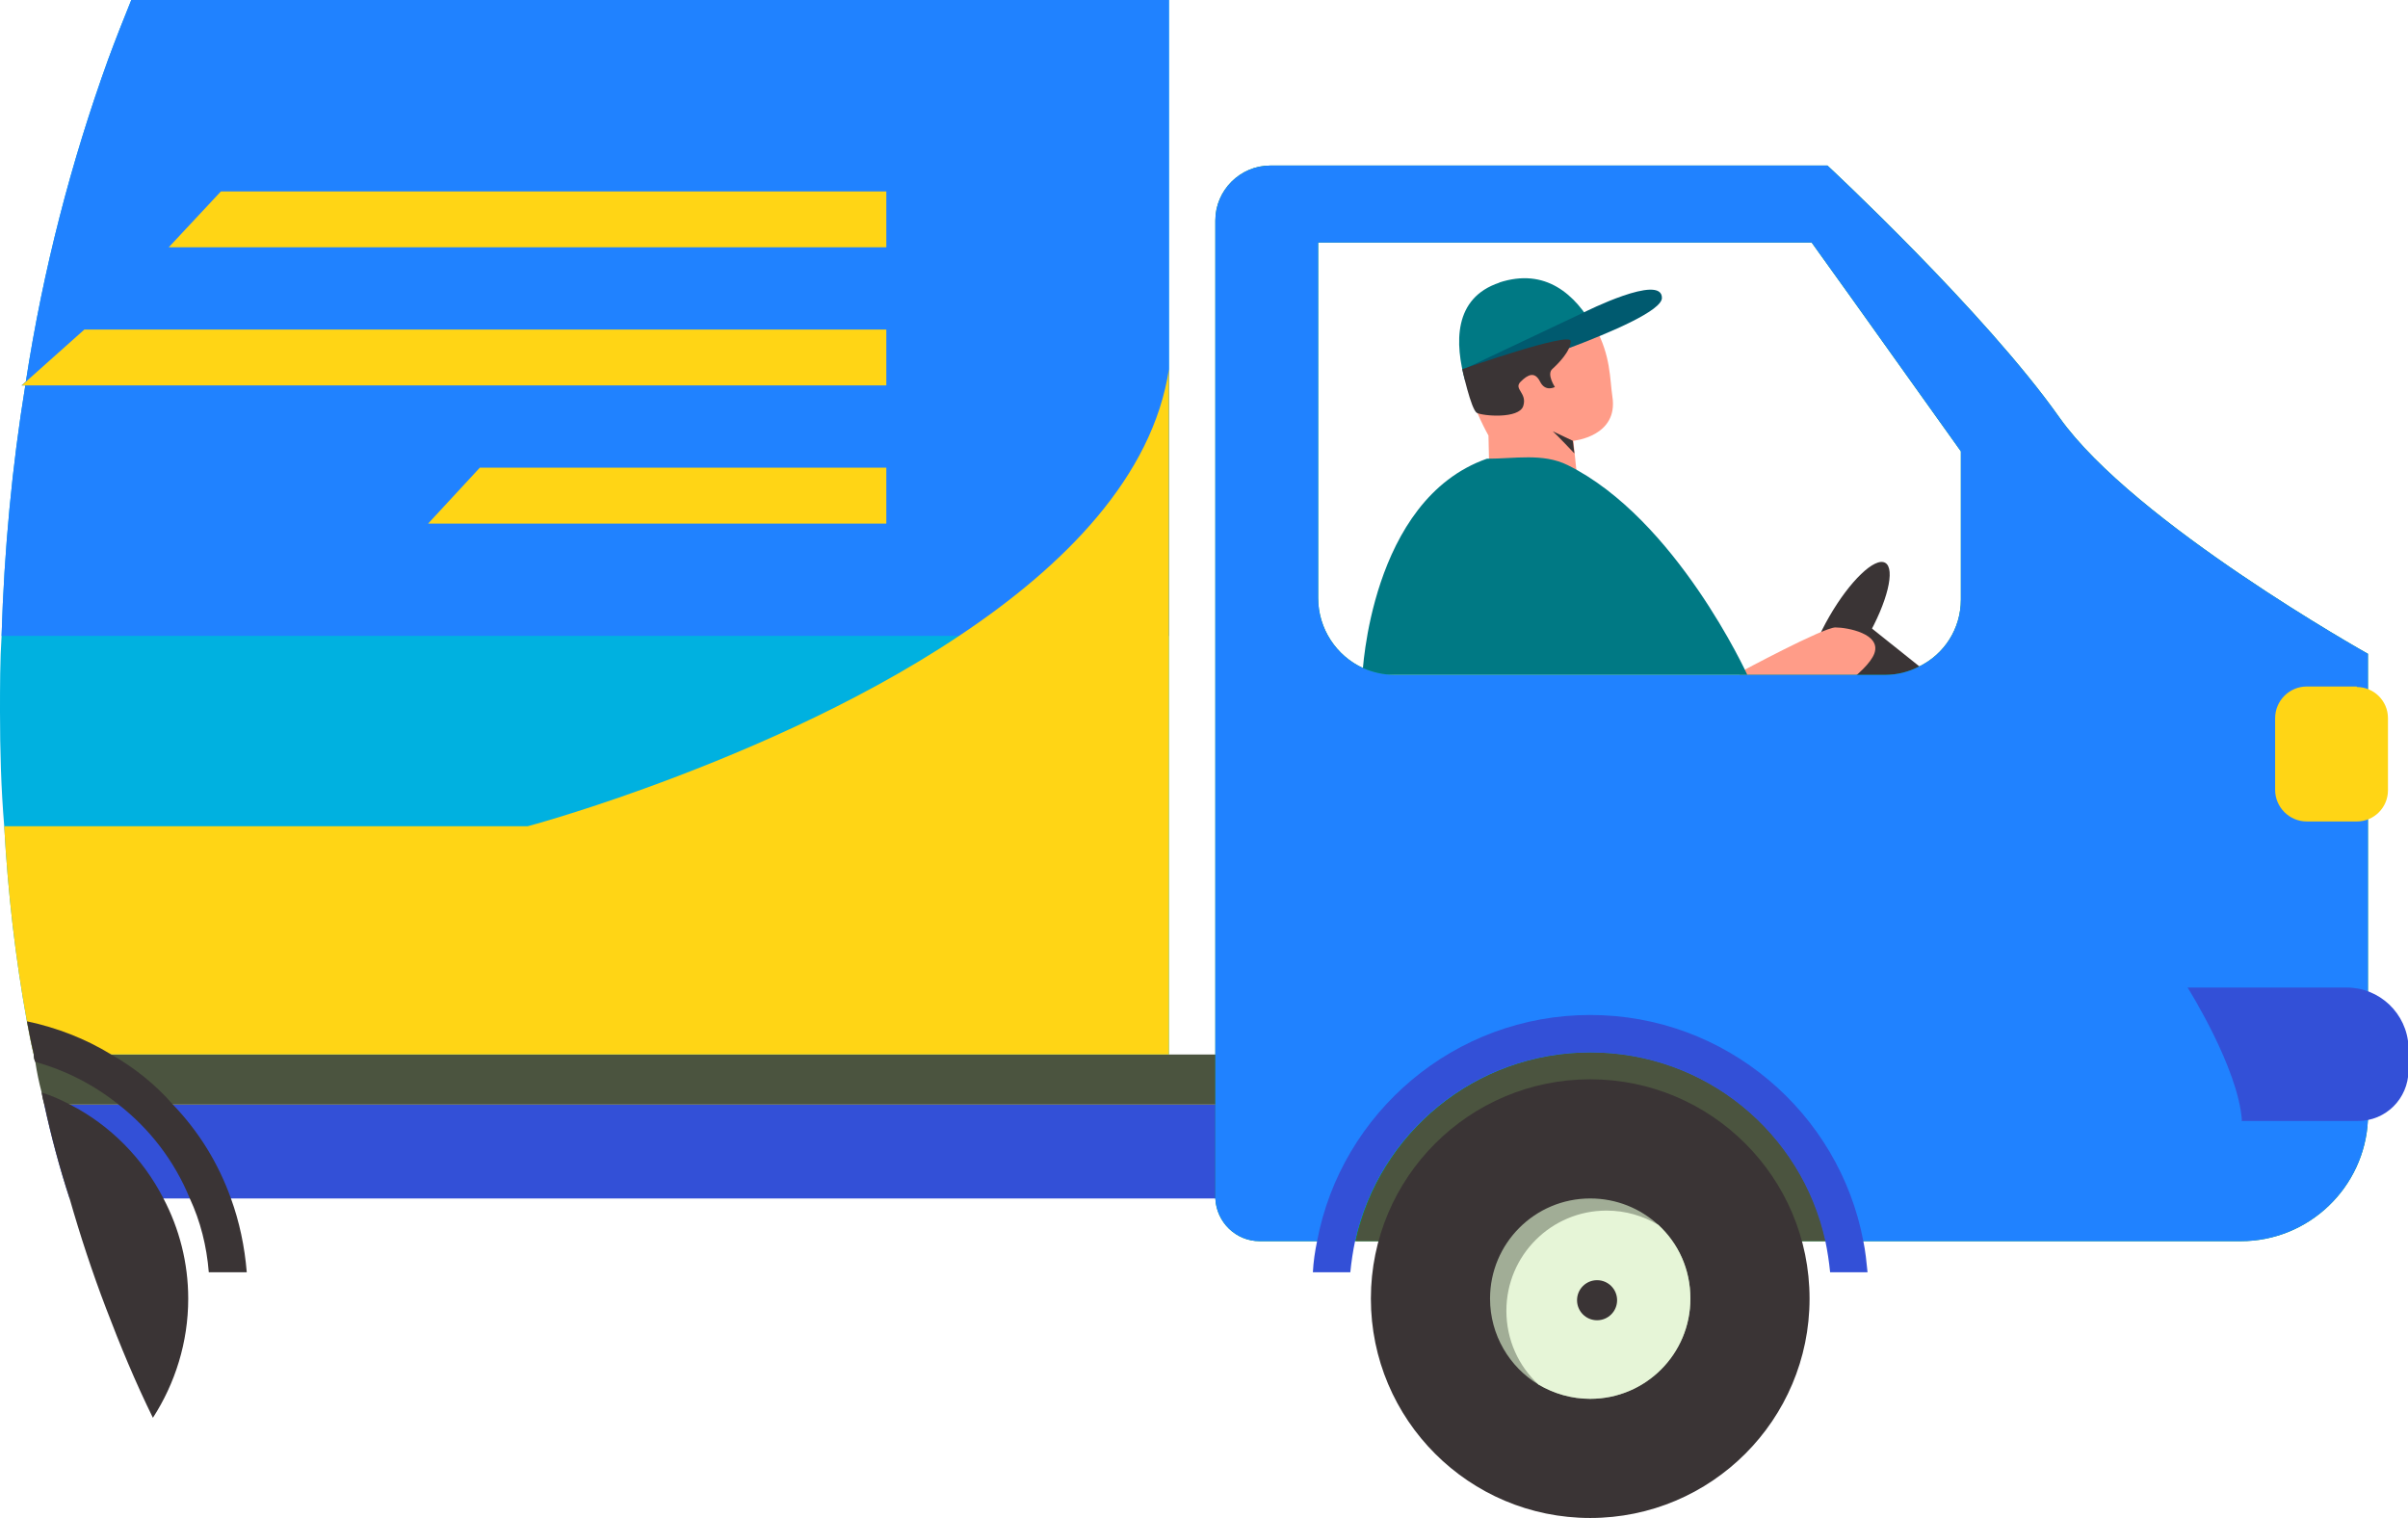 <?xml version="1.0" encoding="UTF-8"?>
<svg id="_レイヤー_2" data-name="レイヤー 2" xmlns="http://www.w3.org/2000/svg" viewBox="0 0 45.67 28.79">
  <g id="_タイトル" data-name="タイトル">
    <g id="top-hero-title-truck">
      <polygon points="35.29 11.75 37.28 13.34 35.29 13.55 34.65 13.11 35.29 11.75" fill="#3a3435"/>
      <ellipse cx="35.05" cy="11.9" rx="1.41" ry=".41" transform="translate(7.22 36.3) rotate(-60)" fill="#3a3435"/>
      <path d="M33,12.75s1.58-.85,1.81-.85,.87,.12,.74,.49-1.04,.93-1.1,.96-1.46,.09-1.46,.09v-.69Z" fill="#ff9c88"/>
      <path d="M23.72,20.95v1.78H1.32c-.19-.58-.35-1.18-.48-1.78H23.72Z" fill="#3350d7"/>
      <path d="M23.72,20v.95H.84c-.02-.08-.04-.16-.05-.23-.05-.19-.09-.38-.12-.58-.02-.04-.03-.09-.03-.14H23.72Z" fill="#4b543f"/>
      <path d="M22.17,0V20H.64c-.05-.21-.09-.42-.13-.63-.22-1.21-.36-2.44-.43-3.7-.06-.72-.08-1.44-.08-2.17,0-.49,0-.97,.03-1.44,.05-1.64,.2-3.22,.45-4.75h-.07l.08-.07c.33-2.14,.86-4.17,1.56-6.11,.14-.38,.29-.76,.44-1.13H22.17Z" fill="#00b1e0"/>
      <path d="M22.17,0V12.06H.03c.05-1.64,.2-3.22,.45-4.75h-.07l.08-.07c.33-2.14,.86-4.17,1.56-6.11,.14-.38,.29-.76,.44-1.13H22.17Z" fill="#2082ff"/>
      <path d="M22.17,7v13H.64c-.05-.21-.09-.42-.13-.63-.22-1.21-.36-2.44-.43-3.7H10.01s.9-.24,2.2-.71c1.66-.6,3.99-1.57,5.98-2.9,2-1.33,3.67-3.02,3.98-5.06Z" fill="#ffd515"/>
      <path d="M30.25,6.23c-.82,.35-1.68,.58-2.45,1,.16,.56,.43,1.03,.43,1.03l.02,.89,1.66-.11-.07-.68s.86-.08,.74-.84c-.05-.34-.03-.77-.32-1.3Z" fill="#ff9c88"/>
      <path d="M25.84,12.8s.14-3.32,2.36-4.1c.54,0,1.06-.11,1.53,.12,2.06,1.02,3.41,3.98,3.41,3.98h-7.3Z" fill="#007984"/>
      <path d="M39.06,7.92c-1.41-2-4.4-4.78-4.4-4.78h-10.57c-.57,0-1.04,.47-1.04,1.04V22.73c.02,.45,.39,.81,.84,.81h18.61c1.29,0,2.35-1.02,2.41-2.3V12.4s-4.43-2.48-5.85-4.48Zm-14.06-3.32h9.36l.1,.14,.66,.92,.15,.21,1.32,1.85,.6,.84v2.81c0,.56-.32,1.04-.79,1.27-.19,.1-.41,.16-.65,.16h-9.29c-.22,0-.43-.05-.61-.13h0c-.5-.23-.85-.74-.85-1.33V4.6Z" fill="#00a839"/>
      <path d="M39.06,7.92c-1.41-2-4.4-4.78-4.4-4.78h-10.57c-.57,0-1.04,.47-1.04,1.04V22.73c.02,.45,.39,.81,.84,.81h1.81c.45-2.05,2.28-3.58,4.46-3.58s4.01,1.53,4.46,3.58h7.88c1.29,0,2.35-1.02,2.41-2.3V12.4s-4.43-2.48-5.85-4.48Zm-14.06-3.32h9.36l.1,.14,.66,.92,.15,.21,1.32,1.85,.6,.84v2.81c0,.56-.32,1.04-.79,1.27-.19,.1-.41,.16-.65,.16h-9.29c-.22,0-.43-.05-.61-.13h0c-.5-.23-.85-.74-.85-1.33V4.6Z" fill="#2082ff"/>
      <path d="M34.62,23.54h-8.91c.45-2.05,2.27-3.58,4.46-3.58s4.01,1.53,4.46,3.58Z" fill="#4b543f"/>
      <path d="M3.57,24.63c0,.83-.25,1.61-.67,2.26-.33-.67-.62-1.37-.89-2.08-.26-.68-.49-1.38-.69-2.08-.19-.58-.35-1.18-.48-1.78-.02-.08-.04-.16-.05-.23,.19,.06,.37,.14,.54,.23,.76,.39,1.38,1.02,1.77,1.78,.3,.57,.47,1.22,.47,1.9Z" fill="#3a3435"/>
      <path d="M4.68,24.13h-.72c-.04-.5-.16-.97-.36-1.4-.29-.71-.76-1.32-1.35-1.78-.46-.37-1-.65-1.58-.81-.02-.04-.03-.09-.03-.14-.05-.21-.09-.42-.13-.63,.57,.12,1.11,.33,1.6,.63,.44,.25,.84,.57,1.17,.95,.49,.51,.86,1.11,1.1,1.78,.16,.44,.26,.91,.3,1.4Z" fill="#3a3435"/>
      <path d="M35.42,24.13h-.71c-.02-.2-.05-.4-.09-.59-.45-2.05-2.27-3.58-4.46-3.58s-4.01,1.53-4.46,3.58c-.04,.19-.07,.39-.09,.59h-.71c.01-.2,.04-.4,.08-.59,.46-2.44,2.61-4.29,5.18-4.29s4.72,1.85,5.18,4.29c.04,.19,.06,.39,.08,.59Z" fill="#3350d7"/>
      <circle cx="30.16" cy="24.63" r="4.16" fill="#3a3435"/>
      <polygon points="4.19 3.63 16.81 3.63 16.81 4.69 3.2 4.69 4.19 3.63" fill="#ffd515"/>
      <polygon points="9.1 8.87 16.81 8.87 16.81 9.93 8.12 9.93 9.1 8.87" fill="#ffd515"/>
      <polygon points="16.81 6.25 16.81 7.31 .41 7.31 .49 7.24 1.6 6.25 16.81 6.25" fill="#ffd515"/>
      <path d="M44.7,13.02h-.95c-.33,0-.6,.27-.6,.6v1.36c0,.33,.27,.6,.6,.6h.95c.33,0,.59-.27,.59-.59v-1.37c0-.33-.27-.59-.59-.59Z" fill="#ffd515"/>
      <path d="M28.44,5.36c-.88,.29-.85,1.16-.65,1.87,.77-.42,1.64-.65,2.45-1-.36-.65-.93-1.16-1.81-.87Z" fill="#007984"/>
      <path d="M27.87,7.25s3.65-1.13,3.65-1.6-1.47,.27-1.47,.27l-2.22,1.05s-.11,.13,.05,.29Z" fill="#005a6f"/>
      <path d="M32.06,24.63c0,1.05-.85,1.9-1.9,1.9-.36,0-.69-.1-.98-.27-.55-.33-.92-.94-.92-1.63,0-1.05,.85-1.9,1.9-1.9,.5,0,.95,.19,1.29,.5,.38,.35,.61,.84,.61,1.4Z" fill="#a1ad96"/>
      <path d="M32.06,24.63c0,1.05-.85,1.9-1.9,1.9-.36,0-.69-.1-.98-.27-.38-.35-.61-.85-.61-1.4,0-1.05,.85-1.9,1.9-1.9,.36,0,.69,.1,.98,.27,.38,.35,.61,.84,.61,1.4Z" fill="#e6f5d7"/>
      <path d="M42.51,21.26h2.21c.53,0,.95-.42,.96-.95,0-.15,0-.3,0-.46-.03-.63-.55-1.12-1.17-1.12h-3.02s.96,1.52,1.03,2.52Z" fill="#3350d7"/>
      <path d="M27.73,6.99s.17,.78,.28,.84,.8,.12,.88-.13-.19-.32-.05-.46,.27-.2,.37,0,.28,.1,.28,.1c0,0-.16-.24-.05-.34s.35-.34,.35-.53-2.05,.53-2.05,.53Z" fill="#3a3435"/>
      <path d="M29.45,8.18l.38,.18,.03,.24s-.33-.35-.41-.42Z" fill="#3a3435"/>
      <circle cx="30.29" cy="24.66" r=".38" fill="#3a3435"/>
    </g>
  </g>
</svg>